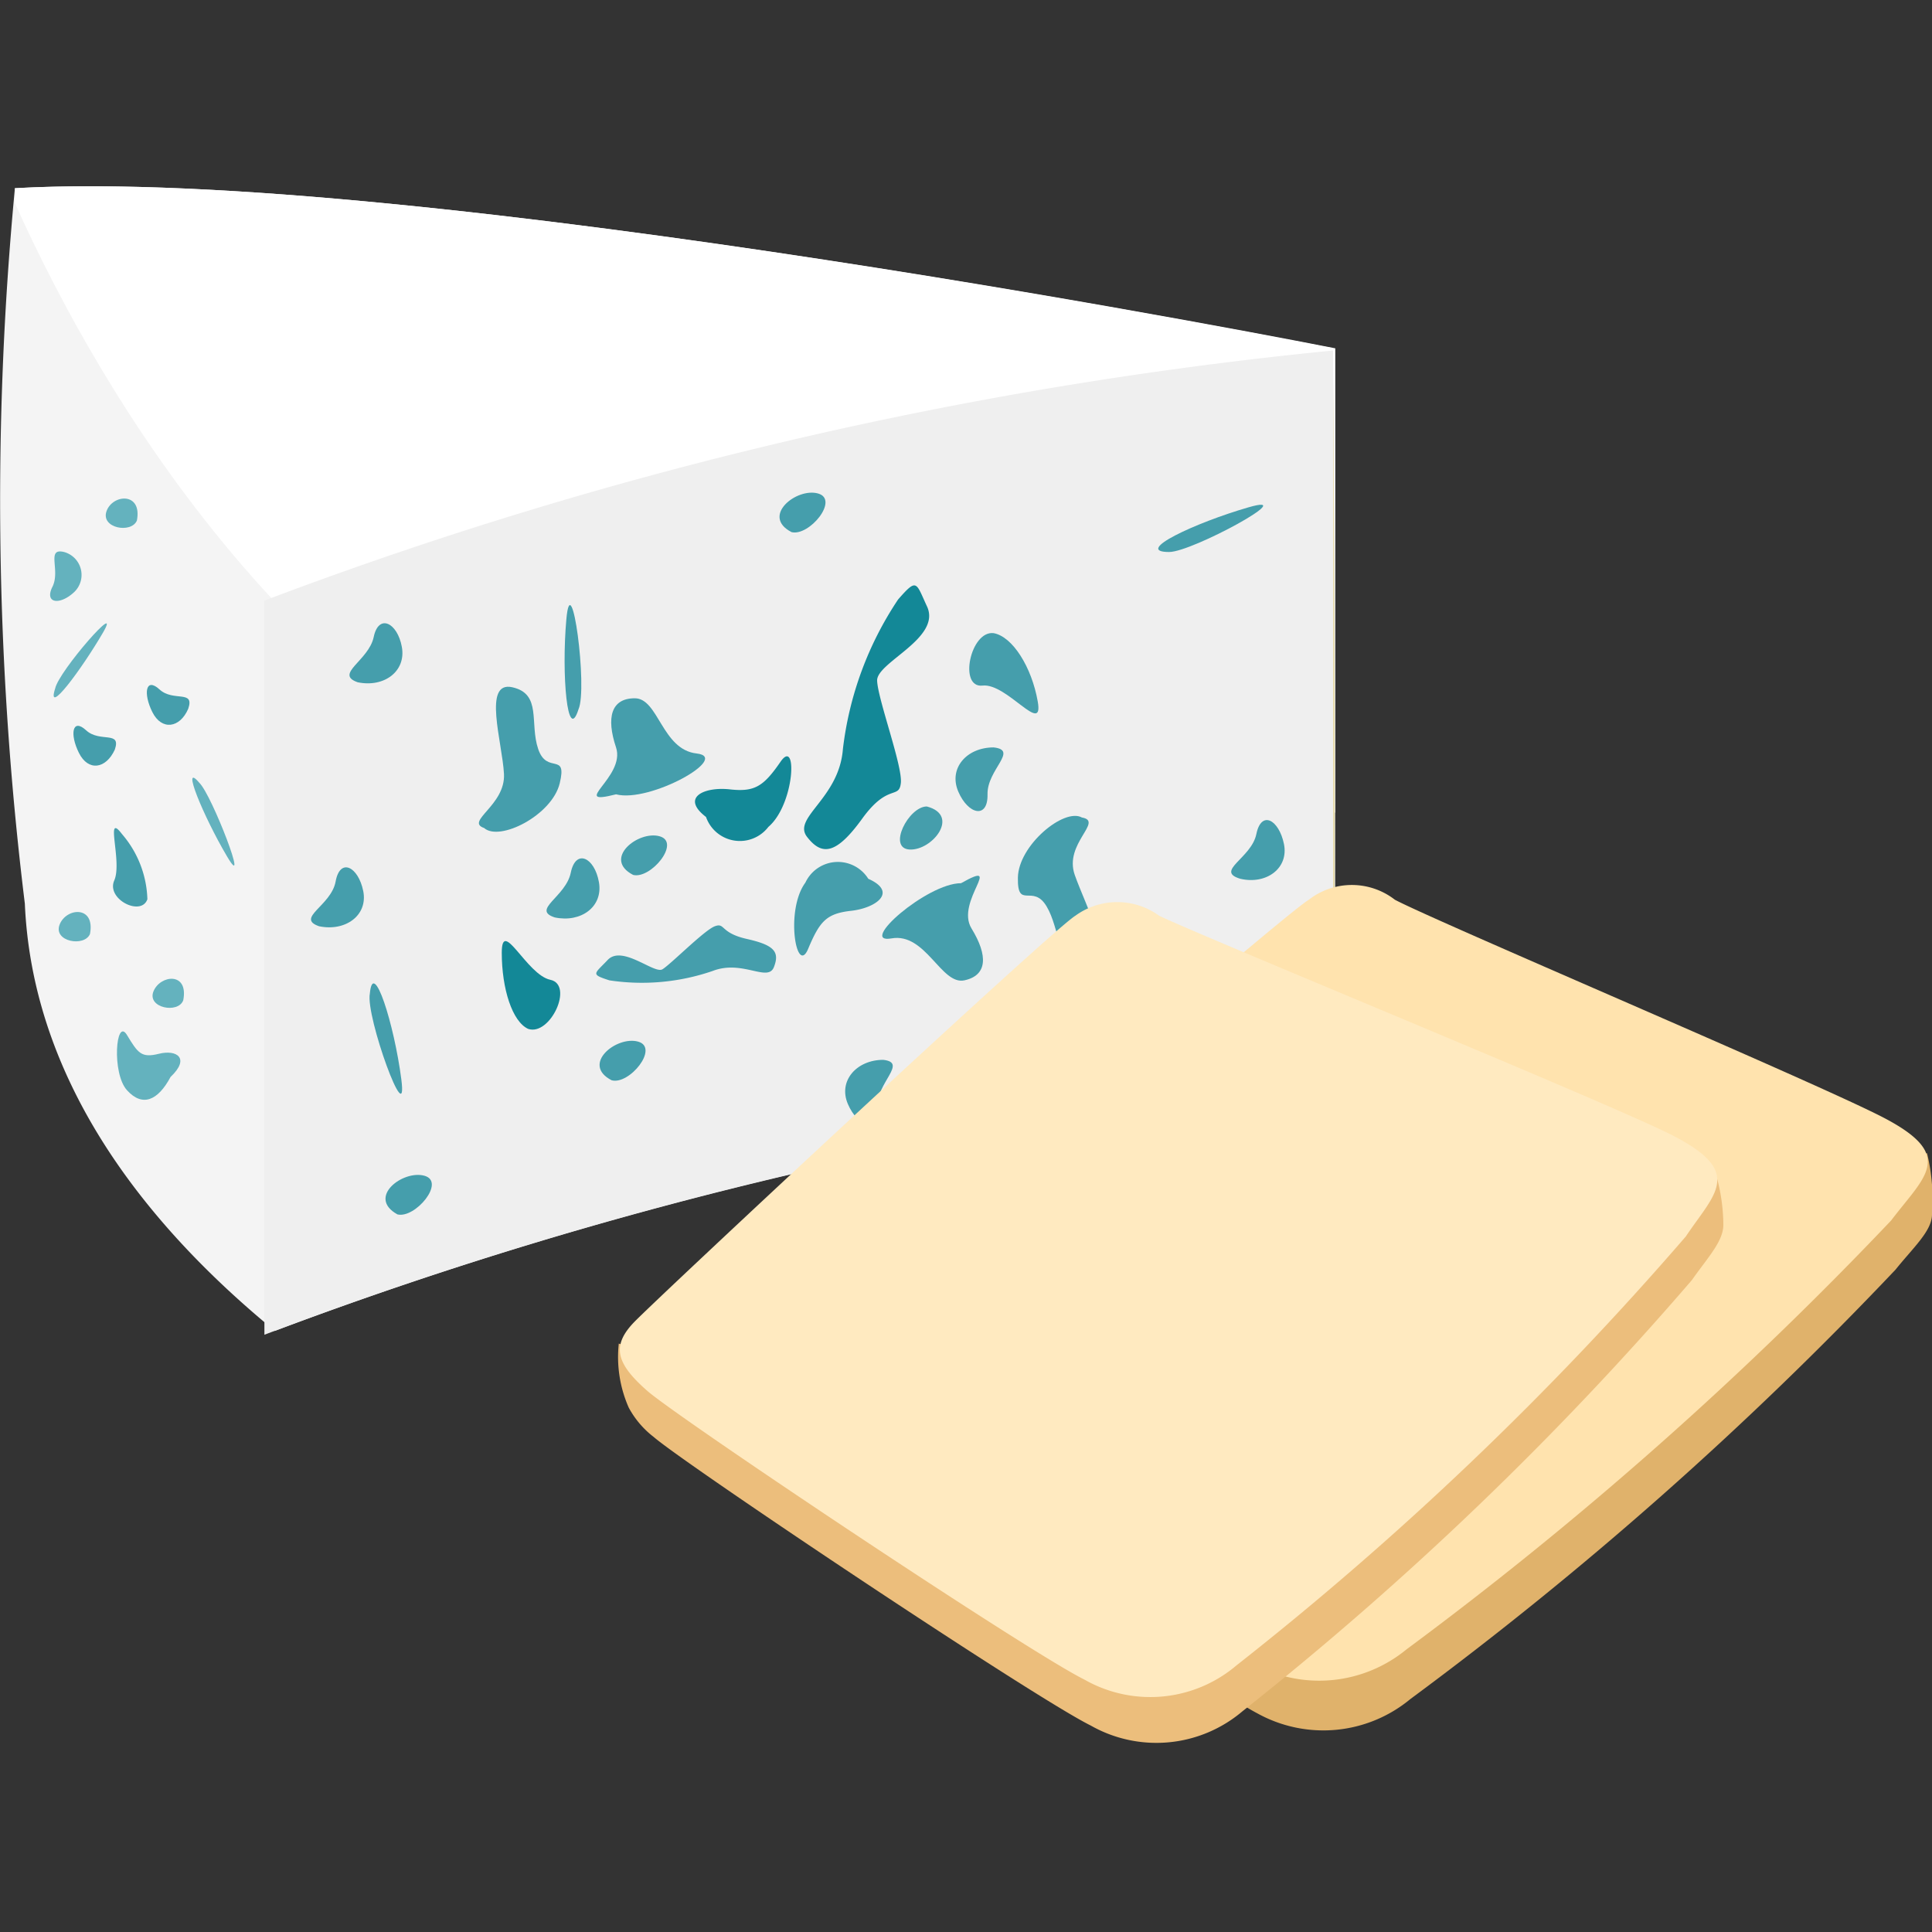 <svg xmlns="http://www.w3.org/2000/svg" viewBox="0 0 35 35"><rect x="0" y="0" width="35" height="35" fill="#333333" stroke="none"/><defs><style>.cls-1{fill:#f4f4f4;}.cls-1,.cls-10,.cls-11,.cls-12,.cls-2,.cls-3,.cls-4,.cls-5,.cls-6,.cls-7,.cls-8,.cls-9{fill-rule:evenodd;}.cls-2{fill:#fff;}.cls-3{fill:#efefef;}.cls-4{fill:#dedede;}.cls-5{fill:#e6dbac;}.cls-6{fill:#459eac;}.cls-7{fill:#138897;}.cls-8{fill:#64b2be;}.cls-9{fill:#e0b26b;}.cls-10{fill:#ffe3ae;}.cls-11{fill:#ecbe7c;}.cls-12{fill:#ffeac0;}.cls-13{fill:none;}</style></defs><g id="Layer_2" data-name="Layer 2"><g id="Mäso"><path class="cls-1" d="M.45,16.37c.13,3,1.92,5.6,4.53,7.74a75.08,75.08,0,0,1,19.17-4.46h0c.08-1.32,0-13.34,0-13.34S7.51,3,.27,3.41A59.83,59.83,0,0,0,.45,16.37Z"/><path class="cls-2" d="M24.19,14.72c0-3.82,0-8.41,0-8.41S7.51,3,.27,3.41l0,.27c1.58,3.51,5.08,9.45,11.49,11.9C14.59,16.67,19.32,16,24.19,14.72Z"/><path class="cls-3" d="M24.15,19.65V6.35A75.63,75.63,0,0,0,4.79,10.88v13.3A75.63,75.63,0,0,1,24.15,19.65Z"/><path class="cls-4" d="M24.15,6.35h0V19.68C24.23,18.56,24.15,7,24.15,6.35Z"/><path class="cls-5" d="M24.15,6.9h0V19.11l0,0C24.21,16.87,24.17,9.09,24.15,6.9Z"/><path class="cls-6" d="M11,17.4c.26-.3.85.25,1,.16s.76-.71.95-.78.09.12.58.23.6.23.49.51-.57-.14-1.11.07a3.94,3.94,0,0,1-1.87.17C10.7,17.65,10.76,17.65,11,17.4Z"/><path class="cls-6" d="M10.05,16.62c.47.1.88-.19.8-.64s-.42-.61-.51-.17S9.62,16.48,10.05,16.62Z"/><path class="cls-6" d="M11.16,14.39c.61.16,2.09-.67,1.46-.74s-.69-1-1.12-1-.52.35-.34.89S10.29,14.61,11.16,14.39Z"/><path class="cls-6" d="M8.77,15c.28.25,1.23-.23,1.37-.81s-.23-.15-.39-.62.07-1-.47-1.12-.18,1-.15,1.57S8.42,14.88,8.77,15Z"/><path class="cls-6" d="M11.47,15.85c.32.08.87-.59.48-.7S10.91,15.56,11.47,15.85Z"/><path class="cls-6" d="M10.48,12.85c.17-.38-.13-2.64-.22-1.63S10.28,13.48,10.48,12.85Z"/><path class="cls-7" d="M12.79,14.8a.65.65,0,0,0,1.13.18c.48-.41.53-1.63.22-1.18s-.47.55-.92.5S12.32,14.44,12.79,14.8Z"/><path class="cls-7" d="M9.57,18.64c.4.13.83-.8.4-.89s-.88-1.14-.88-.49S9.28,18.51,9.57,18.64Z"/><path class="cls-7" d="M16.8,11c.24.57-.92,1-.91,1.33s.46,1.54.43,1.85-.23,0-.7.65-.73.68-1,.33.58-.69.65-1.59a6.17,6.17,0,0,1,1-2.71C16.62,10.46,16.59,10.55,16.8,11Z"/><path class="cls-6" d="M18,13.54c-.49,0-.82.38-.64.8s.54.5.53.05S18.46,13.59,18,13.54Z"/><path class="cls-6" d="M17.41,16c-.62,0-1.88,1.11-1.26,1s.9.85,1.32.76.43-.45.13-.94S18.21,15.55,17.41,16Z"/><path class="cls-6" d="M19.6,14.81c-.32-.18-1.15.5-1.16,1.09s.27.1.52.52.16,1,.71,1,0-1-.2-1.57S20,14.88,19.6,14.81Z"/><path class="cls-6" d="M16.79,14.61c-.33,0-.72.76-.31.78S17.4,14.77,16.79,14.61Z"/><path class="cls-6" d="M6.7,18c-.08.41.7,2.55.57,1.55S6.76,17.35,6.7,18Z"/><path class="cls-6" d="M15.73,15.92a.65.65,0,0,0-1.14.07c-.37.5-.16,1.7.05,1.2s.33-.64.78-.69S16.27,16.16,15.73,15.92Z"/><path class="cls-6" d="M18,11.47c-.42-.05-.64,1-.2.95s1.11.92,1,.29S18.34,11.53,18,11.47Z"/><path class="cls-6" d="M6.48,12.36c.48.1.88-.2.8-.64s-.42-.61-.51-.18S6.05,12.21,6.48,12.36Z"/><path class="cls-6" d="M5.78,16.78c.48.1.89-.2.8-.64s-.42-.61-.5-.17S5.35,16.63,5.78,16.78Z"/><path class="cls-6" d="M7.2,22c.32.08.88-.59.49-.7S6.64,21.69,7.2,22Z"/><path class="cls-6" d="M21.18,10c.42,0,2.41-1.09,1.44-.81S20.52,10,21.18,10Z"/><path class="cls-6" d="M11.08,19.57c.32.09.87-.59.48-.7S10.52,19.28,11.08,19.57Z"/><path class="cls-6" d="M16,19.2c-.48,0-.82.38-.64.8s.54.51.53.06S16.45,19.25,16,19.2Z"/><path class="cls-6" d="M14.34,9.64c.32.08.87-.59.48-.7S13.78,9.35,14.34,9.64Z"/><path class="cls-6" d="M22.47,15.92c.47.11.88-.19.79-.63s-.41-.62-.5-.18S22,15.78,22.47,15.92Z"/><path class="cls-6" d="M2.08,13.58c-.16.35-.48.4-.65.06s-.12-.64.13-.41S2.2,13.23,2.08,13.58Z"/><path class="cls-8" d="M2.48,9.43c-.1.24-.66.14-.55-.17S2.58,8.91,2.48,9.43Z"/><path class="cls-8" d="M1,12.47c.07-.32,1.24-1.65.86-1S.83,13,1,12.47Z"/><path class="cls-6" d="M2.67,16.29c-.11.32-.75,0-.6-.34s-.18-1.26.14-.84A1.89,1.89,0,0,1,2.67,16.29Z"/><path class="cls-8" d="M3.61,14.18c.23.22.93,2.06.5,1.33S3.27,13.78,3.61,14.18Z"/><path class="cls-8" d="M3.09,19.51c-.23.43-.51.55-.79.24s-.2-1.33,0-1,.26.42.58.34S3.45,19.17,3.09,19.51Z"/><path class="cls-8" d="M1.16,10a.43.43,0,0,1,.18.73c-.26.24-.54.2-.39-.1S.83,9.92,1.16,10Z"/><path class="cls-6" d="M3.41,12.84c-.15.35-.48.4-.65.06s-.12-.64.13-.41S3.53,12.49,3.41,12.84Z"/><path class="cls-8" d="M3.32,18.12c-.09.25-.66.14-.54-.16S3.42,17.6,3.32,18.12Z"/><path class="cls-8" d="M1.63,16.92c-.1.24-.67.14-.55-.17S1.73,16.4,1.63,16.92Z"/><path class="cls-9" d="M34.91,20.89A3.57,3.57,0,0,1,35,22c0,.3-.34.6-.66,1a66.86,66.86,0,0,1-8.79,7.78,2.47,2.47,0,0,1-2.77.26c-1-.52-7-4.74-7.48-5.23a1.58,1.58,0,0,1-.41-.53h0a2.14,2.14,0,0,1-.08-1.16,1,1,0,0,1,.49.33c1.14-1,8.06-7,8.5-7.25a1.3,1.3,0,0,1,1.56,0c.78.41,7.31,3.18,8.76,3.91l.33.17A.89.89,0,0,1,34.91,20.89Z"/><path class="cls-10" d="M23.71,16.3c-.46.27-8.17,6.93-8.64,7.37s-.37.75.15,1.24,6.47,4.71,7.48,5.23a2.49,2.49,0,0,0,2.78-.26,67.43,67.43,0,0,0,8.78-7.77c.62-.82,1.21-1.19-.23-1.91s-8-3.5-8.76-3.9A1.27,1.27,0,0,0,23.71,16.3Z"/><path class="cls-11" d="M31.06,21.19a3.35,3.35,0,0,1,.16,1c0,.3-.29.6-.57,1A59.25,59.25,0,0,1,22.51,31a2.41,2.41,0,0,1-2.75.26c-1.05-.52-7.36-4.74-7.92-5.23a1.66,1.66,0,0,1-.45-.53h0a2.27,2.27,0,0,1-.18-1.16,1.19,1.19,0,0,1,.52.32c1.06-1,7.47-7,7.89-7.24s.75-.41,1.56,0,7.58,3.18,9.08,3.9l.35.18A.76.76,0,0,1,31.06,21.19Z"/><path class="cls-12" d="M19.48,16.59c-.44.27-7.59,6.94-8,7.37s-.31.75.25,1.24,6.87,4.71,7.92,5.23a2.41,2.41,0,0,0,2.75-.26,58.66,58.66,0,0,0,8.14-7.77c.54-.81,1.11-1.19-.4-1.91S21.86,17,21,16.59A1.29,1.29,0,0,0,19.48,16.59Z"/><rect class="cls-13" width="35" height="35"/></g></g></svg>